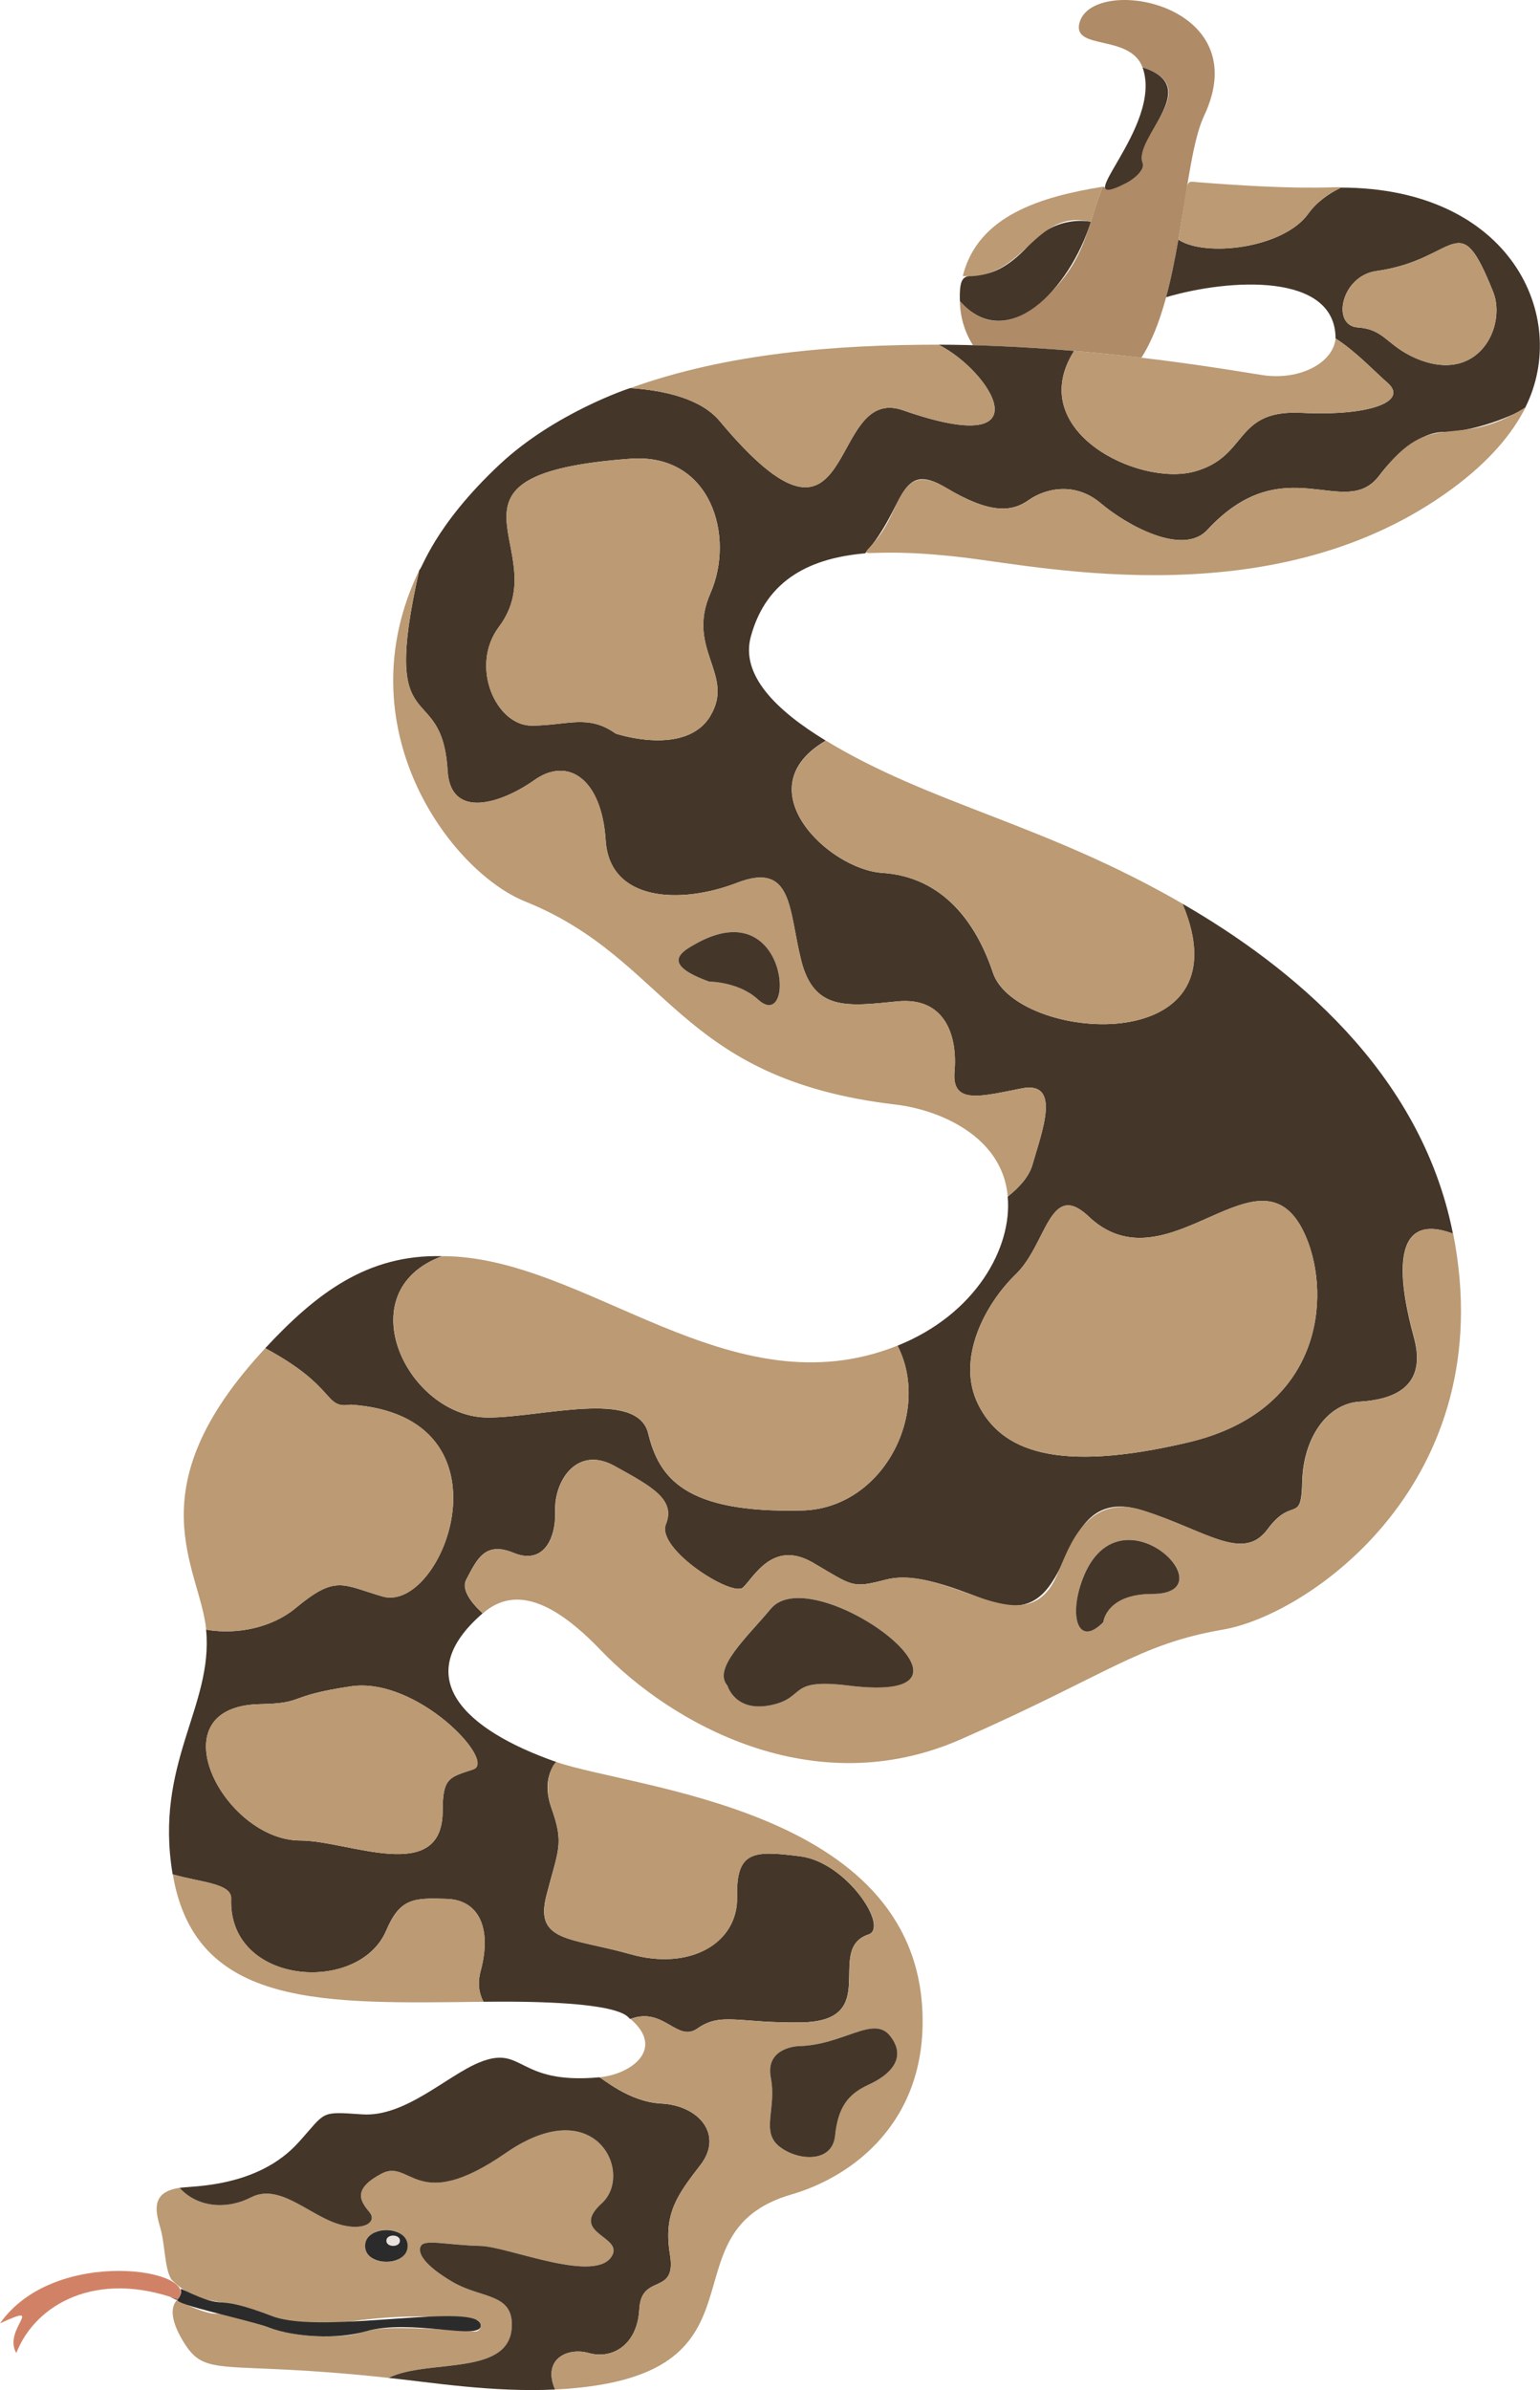<?xml version="1.0" encoding="UTF-8"?><svg id="_Ñëîé_2" xmlns="http://www.w3.org/2000/svg" viewBox="0 0 456.94 709"><defs><style>.cls-1{fill:#2b2b2b;}.cls-2{fill:#d18266;}.cls-3{fill:#af8b68;}.cls-4{fill:#eae3dd;}.cls-5{fill:#443629;}.cls-6{fill:#bb9a74;}</style></defs><path class="cls-3" d="m357.27,34.35c-6.44,13.6-6.35,52.76-18.61,71.78-16.71-1.97-33.34-3.27-49.96-3.71-2.52-3.99-3.82-8.46-3.89-13.11,4.4,5.01,12.26,9.92,23.2.9,14.75-12.16,14.65-24.36,19.21-34.82.19,0,2.6,1.07,6.6-.9,3.31-1.6,5.89-4.45,5.24-6.07-3.15-7.76,18.78-22.58-.05-28.41-3.7-10.06-21.1-4.93-18.68-13.37,4.07-14.25,52.77-5.81,36.94,27.71Z"/><path class="cls-5" d="m339.06,48.42c.65,1.62-1.93,4.47-5.24,6.07-18.09,8.9,11.55-16.93,5.19-34.48,18.48,5.72-2.99,20.94.05,28.41Z"/><path class="cls-5" d="m397.85,55.67c-3.66,1.79-7.2,4.28-9.66,7.71-7.32,10.26-30.47,13.05-38.55,7.71-1,5.77-2.16,11.61-3.64,17.08,18.85-5.57,50.28-7.41,50.28,12.24,6,3.8,11.77,9.99,15.38,13.11,6.44,5.58-5.28,9.97-25.51,8.95-20.23-1.02-15.55,13.04-31.81,17.43-16.62,4.49-50.59-12.15-35.64-35.8-15.37-1.3-30.08-1.85-40.22-1.85,15.48,7.8,32.27,34.42-10.5,19.47-23-8.07-13.06,52.72-54.41,3.22-5.56-6.67-16.33-9.13-26.55-9.82-.19,0-22.36,7.34-38.67,22.57-19.67,18.39-23.17,31.37-23.93,31.37-11.87,52.33,6.69,31.42,8.39,59.59.88,14.55,15.83,9.76,25.79,2.73,9.97-7.04,19.95-.3,21.11,17.93,1.18,18.21,22.29,19.02,39,12.56,16.71-6.44,15.25,8.22,19.05,23.17,3.82,14.95,13.79,13.49,28.45,12.02,14.65-1.46,17.89,10.85,17.01,20.83-.88,9.96,7.92,7.32,19.93,4.98,12.02-2.34,5.86,13.19,3.22,22.57-1.02,3.66-4.05,6.9-7.37,9.52,1.4,15.17-9.52,34.94-32.7,44.23,10.15,19.7-4.15,48.27-28.24,48.89-34.89.88-42.52-9.68-45.74-22.87-3.22-13.19-31.67-4.7-47.5-4.7-23.91,0-42.05-37.43-13.62-47.87-22.24-.57-37.34,11.02-52.5,27.3,21.62,11.64,17.23,18.03,25.35,16.75,49.97,3.33,27.44,62.18,9.39,56.89-12.03-3.52-13.79-6.46-25.81,3.52-6.77,5.61-17.15,7.97-26.48,6.33,2.24,22.71-15.47,39.65-9.92,72.59,8.46,2.43,17.5,2.67,17.35,7.2-.98,25.76,37.94,28.55,46.02,9.46,4.12-9.68,8.22-9.68,17.89-9.38,9.68.28,13.49,8.8,10.12,21.39-1,3.73-.44,6.74.83,9.13,44.26-.54,42.58,5.1,43.61,5.1,9.94-3.75,13.81,7.11,19.91,2.81,7.04-4.94,12.31-1.5,30.79-1.79,24.3-.39,6.79-21.73,19.95-26.09,6.16-2.06-6.46-21.41-20.23-23.17-13.79-1.76-19.07-1.76-18.77,12.02.3,13.79-14.04,21.99-31.65,17.01-17.61-4.98-28.46-3.52-24.95-17.29,3.52-13.79,5.37-15.25,1.51-26.11-2.04-5.74-1.2-10.5,1.46-13.62-27.33-9.55-43.77-25.19-21.85-44.1-3.54-3.27-6.39-7.11-4.87-10.01,3.24-6.16,5.58-11.43,14.07-7.92,8.51,3.52,12.61-3.71,12.31-12.54-.28-8.85,6.46-19.4,17.59-13.25,11.15,6.16,18.19,9.96,15.25,17.29-2.94,7.34,19.65,21.69,22.87,18.77,3.22-2.94,8.8-14.37,20.81-7.34,12.03,7.04,11.44,7.62,21.71,4.98,10.26-2.64,24.91,4.7,31.67,6.76,26.69,8.08,16.44-36.08,44.56-27.22,18.47,5.81,29.61,15.48,36.94,5.51,7.34-9.96,9.97-1.23,10.26-14.09.3-12.88,7.34-23.13,17.01-23.73,9.68-.58,20.23-4.1,16.13-19.05-4.12-14.95-7.92-38.12,11.58-30.79-9.55-48.36-48.54-79.54-80.26-97.87,19.62,46.61-49.38,41.01-56.23,20.46-5-14.95-14.95-28.45-32.84-29.61-16.03-1.06-40.97-25.14-16.75-39.23-14.94-9.08-25.32-19.55-22.25-30.86,4.71-17.38,18.35-23.36,33.9-24.7,12.15-13.62,9.82-27.95,24.01-19.46,13.05,7.81,19.49,7.21,24.49,3.69,4.98-3.52,13.78-5.56,21.39.88,7.63,6.46,24.35,15.85,31.67,7.93,22.91-24.77,40.79-2.51,51.02-16.13,4.4-5.88,12.03-12.91,19.07-12.91,10.38,0,24.3-6.49,24.3-7.37,13.32-26.72-4.36-65.13-54.82-65.13Zm-187.04,156.66c-7.34,12.31-28.15,5.28-28.15,5.28-8.22-5.88-14.37-2.36-24.93-2.36s-18.47-17.59-9.68-29.31c17.3-23.08-24.31-45.23,39-49.86,24.05-1.76,31.09,23.17,23.75,39.88-7.34,16.71,7.34,24.05,0,36.36Zm-70.37,312.55c-7.04,2.36-9.1,2.36-9.1,12.31,0,22.23-27.97,8.8-42.22,8.8-22.72,0-43.38-39.78-12.02-40.46,13.78-.28,7.34-2.34,26.97-5.28,19.65-2.92,43.4,22.29,36.36,24.63Zm182.08-164.49c23.96,23.68,52.06-24.44,65.09,6.77,7.34,17.57,4.7,51.28-34.89,60.68-39.58,9.38-55.72,2.34-62.45-11.15-6.76-13.48,2.04-29.91,11.14-38.7,9.1-8.8,9.97-27.55,21.11-17.59Zm97.34-254.21c-8.5-3.8-9.08-8.5-16.99-9.04-7.92-.53-5-15.29,5.56-16.75,24.32-3.4,24.17-19.9,34.6,6.16,4.06,10.12-4.3,27.88-23.17,19.63Z"/><path class="cls-6" d="m431.16,365.96c-19.49-7.34-15.69,15.83-11.58,30.79,4.1,14.95-6.46,18.47-16.13,19.05-9.68.6-16.71,10.85-17.01,23.73-.28,12.86-2.92,4.13-10.26,14.09-7.34,9.97-18.47.3-36.94-5.51-18.47-5.82-22.87,14.02-26.39,20.76-9.76,18.69-31.99-4.89-49.84-.3-10.27,2.64-9.68,2.06-21.71-4.98-12.02-7.04-17.59,4.4-20.81,7.34-3.22,2.92-25.81-11.43-22.87-18.77,2.94-7.34-4.1-11.14-15.25-17.29-11.14-6.16-17.87,4.4-17.59,13.25.3,8.83-3.8,16.06-12.31,12.54-8.5-3.52-10.84,1.76-14.07,7.92-1.51,2.9,1.34,6.74,4.87,10.01,8.6-7.48,19.62-5.1,35.01,10.96,20.67,21.55,62.89,45.74,106.87,26.39,43.98-19.35,52.34-28.15,77.85-32.55,25.51-4.4,82.68-43.98,68.17-117.43Zm-179.39,134.05c-18.42-2.29-12.37,3.61-23.05,5.81-10.66,2.2-12.88-5.81-12.88-5.81-4.52-5.12,5.96-14.43,12.88-22.78,12.55-15.13,72.39,28.91,23.05,22.78Zm90.11-27.18c-13.63,0-14.51,8.36-14.51,8.36-7.11,7.27-10.12-.88-6.6-11.44,10.26-30.79,44.61,3.08,21.11,3.08Z"/><path class="cls-6" d="m294.67,288.56c-5-14.95-14.95-28.45-32.84-29.61-16.03-1.06-40.97-25.14-16.75-39.23,31.12,18.92,64.74,24.61,105.82,48.38,19.62,46.61-49.38,41.01-56.23,20.46Z"/><path class="cls-6" d="m452.67,120.81c-3.98,7.95-10.87,16.1-21.66,24.07-51.62,38.12-120.23,23.47-144.86,20.53-34.85-4.16-31.73,2.99-24.63-7.34,5.88-8.5,6.16-21.18,19.21-13.37,13.05,7.81,19.49,7.21,24.49,3.69,4.98-3.52,13.78-5.56,21.39.88,7.63,6.46,24.35,15.85,31.67,7.93,22.91-24.77,40.79-2.51,51.02-16.13,15.81-21.12,21.88-6.72,43.37-20.27Z"/><path class="cls-6" d="m388.2,63.37c-7.32,10.26-30.47,13.05-38.55,7.71,3.09-17.69,1.69-17.4,5.12-17.08,59.86,4.88,42.97-3.92,33.43,9.38Z"/><path class="cls-5" d="m323.67,65.8c-6.32,20.17-24.92,39.39-38.86,23.5-.43-14.7,5.49,0,20.71-16.82,8.22-9.08,18.16-6.68,18.16-6.68Z"/><path class="cls-6" d="m327.22,55.39c-1.44,3.31-2.41,6.79-3.55,10.41-16.93-4.07-19.46,17.43-38,16.1,4.44-17.97,23.27-23.57,41.55-26.51Z"/><path class="cls-6" d="m178.56,653.6c9.68-8.8-1.76-33.43-28.45-14.95-26.69,18.47-28.15,1.46-36.94,6.16-8.8,4.7-6.16,8.22-3.52,11.43,2.64,3.22-2.64,6.16-10.85,2.94-8.2-3.24-16.41-11.44-24.33-7.34-6.97,3.61-15.76,3.13-21.16-2.83-8.16,1.2-7.41,6.3-5.81,11.63,1.53,5.12,1.27,12.28,3.36,15.57,9.11,8.82,12.29,4.18,30.17,10.96,17.18,6.5,23.29-2.82,60.03.97,2.29.21,2,3.71-.35,3.5-41.24-3.02-25.91,1.46-44.14,1.46-16.57,0-23.18-6.74-32.65-6.74-3.02,0-8.7-2.71-11.4-4.06-2.83,3.08-.43,8.48,1.72,12.07,6.92,11.54,10.73,5.53,61.1,11.03,11.79-5.9,37.09,0,36.54-16.31-.3-8.8-9.38-7.34-17.59-12.17-8.22-4.84-10.56-8.57-9.38-10.66,1.16-2.09,7.62-.26,17.73,0,8.25.2,34.84,11.66,39.14,2.6,2.64-5.58-12.9-6.46-3.22-15.25Zm-63.93,17.38c-8.33,0-8.33-9.46,0-9.46s8.36,9.46,0,9.46Z"/><path class="cls-5" d="m207.87,642.17c-6.74,8.8-11.14,14.37-9.08,26.69,2.04,12.31-8.51,5.31-9.1,16.15-.58,10.82-8.22,14.92-14.95,13.02-6.42-1.81-13.92,1.83-10.03,10.82-18.53.88-36.99-2.15-49.38-3.45,11.79-5.9,37.09,0,36.54-16.31-.3-8.8-9.38-7.34-17.59-12.17-8.22-4.84-10.56-8.57-9.38-10.66,1.16-2.09,7.62-.26,17.73,0,8.25.2,34.84,11.66,39.14,2.6,2.64-5.58-12.9-6.46-3.22-15.25,9.68-8.8-1.76-33.43-28.45-14.95-26.69,18.47-28.15,1.46-36.94,6.16-8.8,4.7-6.16,8.22-3.52,11.43,2.64,3.22-2.64,6.16-10.85,2.94-8.2-3.24-16.41-11.44-24.33-7.34-6.97,3.61-15.76,3.13-21.16-2.83,3.94-.6,23.15-.08,35.24-13.44,8.36-9.24,6.16-9.24,18.91-8.36,12.75.88,25.07-11.44,34.75-15.39,13.3-5.44,10.88,6.65,35.62,4.4.63,0,8.63,7.27,18.33,7.78,11.43.58,18.47,9.38,11.72,18.17Z"/><path class="cls-6" d="m273.7,596.87c-2.45-60.46-85.55-66.18-108.58-74.17-.66,0-4.39,5.43-1.48,13.62,3.85,10.85,2.01,12.31-1.51,26.11-3.52,13.78,7.34,12.31,24.95,17.29,17.61,4.98,31.95-3.22,31.65-17.01-.3-13.78,4.98-13.78,18.77-12.02,13.78,1.76,26.39,21.11,20.23,23.17-13.18,4.37,4.35,25.7-19.95,26.09-18.47.3-23.75-3.15-30.79,1.79-6.1,4.29-9.97-6.56-19.91-2.81,10.38,8.87.25,16.38-9.13,17.28,4.27,3.2,11.19,7.42,18.21,7.79,11.43.58,18.47,9.38,11.72,18.17-6.74,8.8-11.14,14.37-9.08,26.69,2.04,12.31-8.51,5.31-9.1,16.15-.58,10.82-8.22,14.92-14.95,13.02-6.42-1.81-13.92,1.83-10.03,10.82,67.21-3.4,30.61-46.41,70.14-57.88,18.17-5.28,40.16-21.55,38.84-54.1Zm-15.97,21.55c-6.46,2.94-9.1,7.04-9.97,15.25-.88,8.2-11.44,7.32-16.71,2.92-5.28-4.4-.58-11.14-2.34-20.23-1.76-9.08,8.2-9.38,8.2-9.38,13.49-.3,22.29-9.38,27.27-2.94,5,6.46,0,11.44-6.44,14.37Z"/><path class="cls-6" d="m386.15,122.47c-20.23-1.02-15.55,13.04-31.81,17.43-16.62,4.49-50.59-12.15-35.64-35.8,28.73,2.41,51.15,6.5,56.16,7.21,10.78,1.55,20.71-3.61,21.43-10.91,6,3.8,11.77,9.99,15.38,13.11,6.44,5.58-5.28,9.97-25.51,8.95Z"/><path class="cls-6" d="m267.99,121.73c-23-8.07-13.06,52.72-54.41,3.22-5.56-6.67-16.33-9.13-26.55-9.82,28.7-10.39,61.2-12.88,91.46-12.88,15.48,7.8,32.27,34.42-10.5,19.47Z"/><path class="cls-6" d="m303.17,322.86c-12.02,2.34-20.81,4.98-19.93-4.98.88-9.97-2.36-22.29-17.01-20.83-14.65,1.48-24.63,2.94-28.45-12.02-3.8-14.95-2.34-29.61-19.05-23.17-16.71,6.46-37.82,5.65-39-12.56-1.16-18.23-11.14-24.96-21.11-17.93-9.96,7.04-24.91,11.82-25.79-2.73-1.7-28.15-20.26-7.27-8.39-59.59-22.61,46.59,9.1,89.39,31.4,98.38,43.01,17.34,44.65,52.57,109.95,60.25,12.56,1.48,31.65,9.17,33.23,27.25,3.32-2.62,6.35-5.86,7.37-9.52,2.64-9.38,8.8-24.91-3.22-22.57Zm-78.29-26.39c-5.72-5.28-14.48-5.28-14.48-5.28-14.48-5.28-8.39-8.8-3.55-11.44,27.35-14.92,29.36,27.17,18.03,16.71Z"/><path class="cls-6" d="m238.08,448.07c-34.89.88-42.52-9.68-45.74-22.87-3.22-13.19-31.67-4.7-47.5-4.7-23.91,0-42.05-37.43-13.62-47.87,42.7,0,85.33,46.47,135.09,26.55,10.15,19.7-4.15,48.27-28.24,48.89Z"/><path class="cls-6" d="m113.47,473.58c-12.03-3.52-13.79-6.46-25.81,3.52-6.77,5.61-17.15,7.97-26.48,6.33-1.81-18.43-21.74-41.37,17.54-83.49,21.62,11.64,17.23,18.03,25.35,16.75,49.97,3.33,27.44,62.18,9.39,56.89Z"/><path class="cls-6" d="m143.47,593.82c-47.25.54-85.5,2.11-92.2-37.81,8.46,2.43,17.5,2.67,17.35,7.2-.98,25.76,37.94,28.55,46.02,9.46,4.12-9.68,8.22-9.68,17.89-9.38,9.68.28,13.49,8.8,10.12,21.39-1,3.73-.44,6.74.83,9.13Z"/><g><path class="cls-1" d="m142.64,690.05c-.47,4.28-20.9-2.29-34.04,1.53-8.65,2.51-21.25,1.72-28.82-1.13-6.41-2.43-28.59-6.83-27.08-8.36,2.22-2.48-.17-3.64,1.74-2.78,14.24,6.76,7.22.51,26.58,7.85,14.91,5.64,62.31-4.83,61.61,2.88Z"/><path class="cls-1" d="m52.71,682.1c-.28.28-.09.24-2.3-.77.76.23,1.53.49,2.3.77Z"/></g><path class="cls-2" d="m52.71,682.1c-24-8.73-42.15,1.3-47.87,15.92-4.15-6.96,9.11-15.23-4.84-8.8,16.39-23.29,60.54-15.84,52.71-7.13Z"/><path class="cls-1" d="m120.95,666.25c0,6.26-12.61,6.26-12.61,0s12.61-6.26,12.61,0Z"/><path class="cls-5" d="m257.73,618.42c-6.46,2.94-9.1,7.04-9.97,15.25-.88,8.2-11.44,7.32-16.71,2.92-5.28-4.4-.58-11.14-2.34-20.23-1.76-9.08,8.2-9.38,8.2-9.38,13.49-.3,22.29-9.38,27.27-2.94,5,6.46,0,11.44-6.44,14.37Z"/><path class="cls-6" d="m140.44,524.88c-7.04,2.36-9.1,2.36-9.1,12.31,0,22.23-27.97,8.8-42.22,8.8-22.72,0-43.38-39.78-12.02-40.46,13.78-.28,7.34-2.34,26.97-5.28,19.65-2.92,43.4,22.29,36.36,24.63Z"/><path class="cls-6" d="m352.73,427.84c-39.58,9.38-55.72,2.34-62.45-11.15-6.76-13.48,2.04-29.91,11.14-38.7,9.1-8.8,9.97-27.55,21.11-17.59,23.96,23.68,52.06-24.44,65.09,6.77,7.34,17.57,4.7,51.28-34.89,60.68Z"/><path class="cls-6" d="m210.81,212.33c-7.34,12.31-28.15,5.28-28.15,5.28-8.22-5.88-14.37-2.36-24.93-2.36s-18.47-17.59-9.68-29.31c17.3-23.08-24.31-45.23,39-49.86,24.05-1.76,31.09,23.17,23.75,39.88-7.34,16.71,7.34,24.05,0,36.36Z"/><path class="cls-6" d="m419.86,106.18c-8.5-3.8-9.08-8.5-16.99-9.04-7.92-.53-5-15.29,5.56-16.75,24.32-3.4,24.17-19.9,34.6,6.16,4.06,10.12-4.3,27.88-23.17,19.63Z"/><path class="cls-5" d="m341.87,472.84c-13.63,0-14.51,8.36-14.51,8.36-7.11,7.27-10.12-.88-6.6-11.44,10.26-30.79,44.61,3.08,21.11,3.08Z"/><path class="cls-5" d="m224.88,296.47c-5.72-5.28-14.48-5.28-14.48-5.28-14.48-5.28-8.39-8.8-3.55-11.44,27.35-14.92,29.36,27.17,18.03,16.71Z"/><path class="cls-5" d="m251.77,500.02c-18.42-2.29-12.37,3.61-23.05,5.81-10.66,2.2-12.88-5.81-12.88-5.81-4.52-5.12,5.96-14.43,12.88-22.78,12.55-15.13,72.39,28.91,23.05,22.78Z"/><path class="cls-4" d="m118.67,664.71c0,2.04-4.03,2.04-4.03,0s4.03-2.04,4.03,0Z"/></svg>